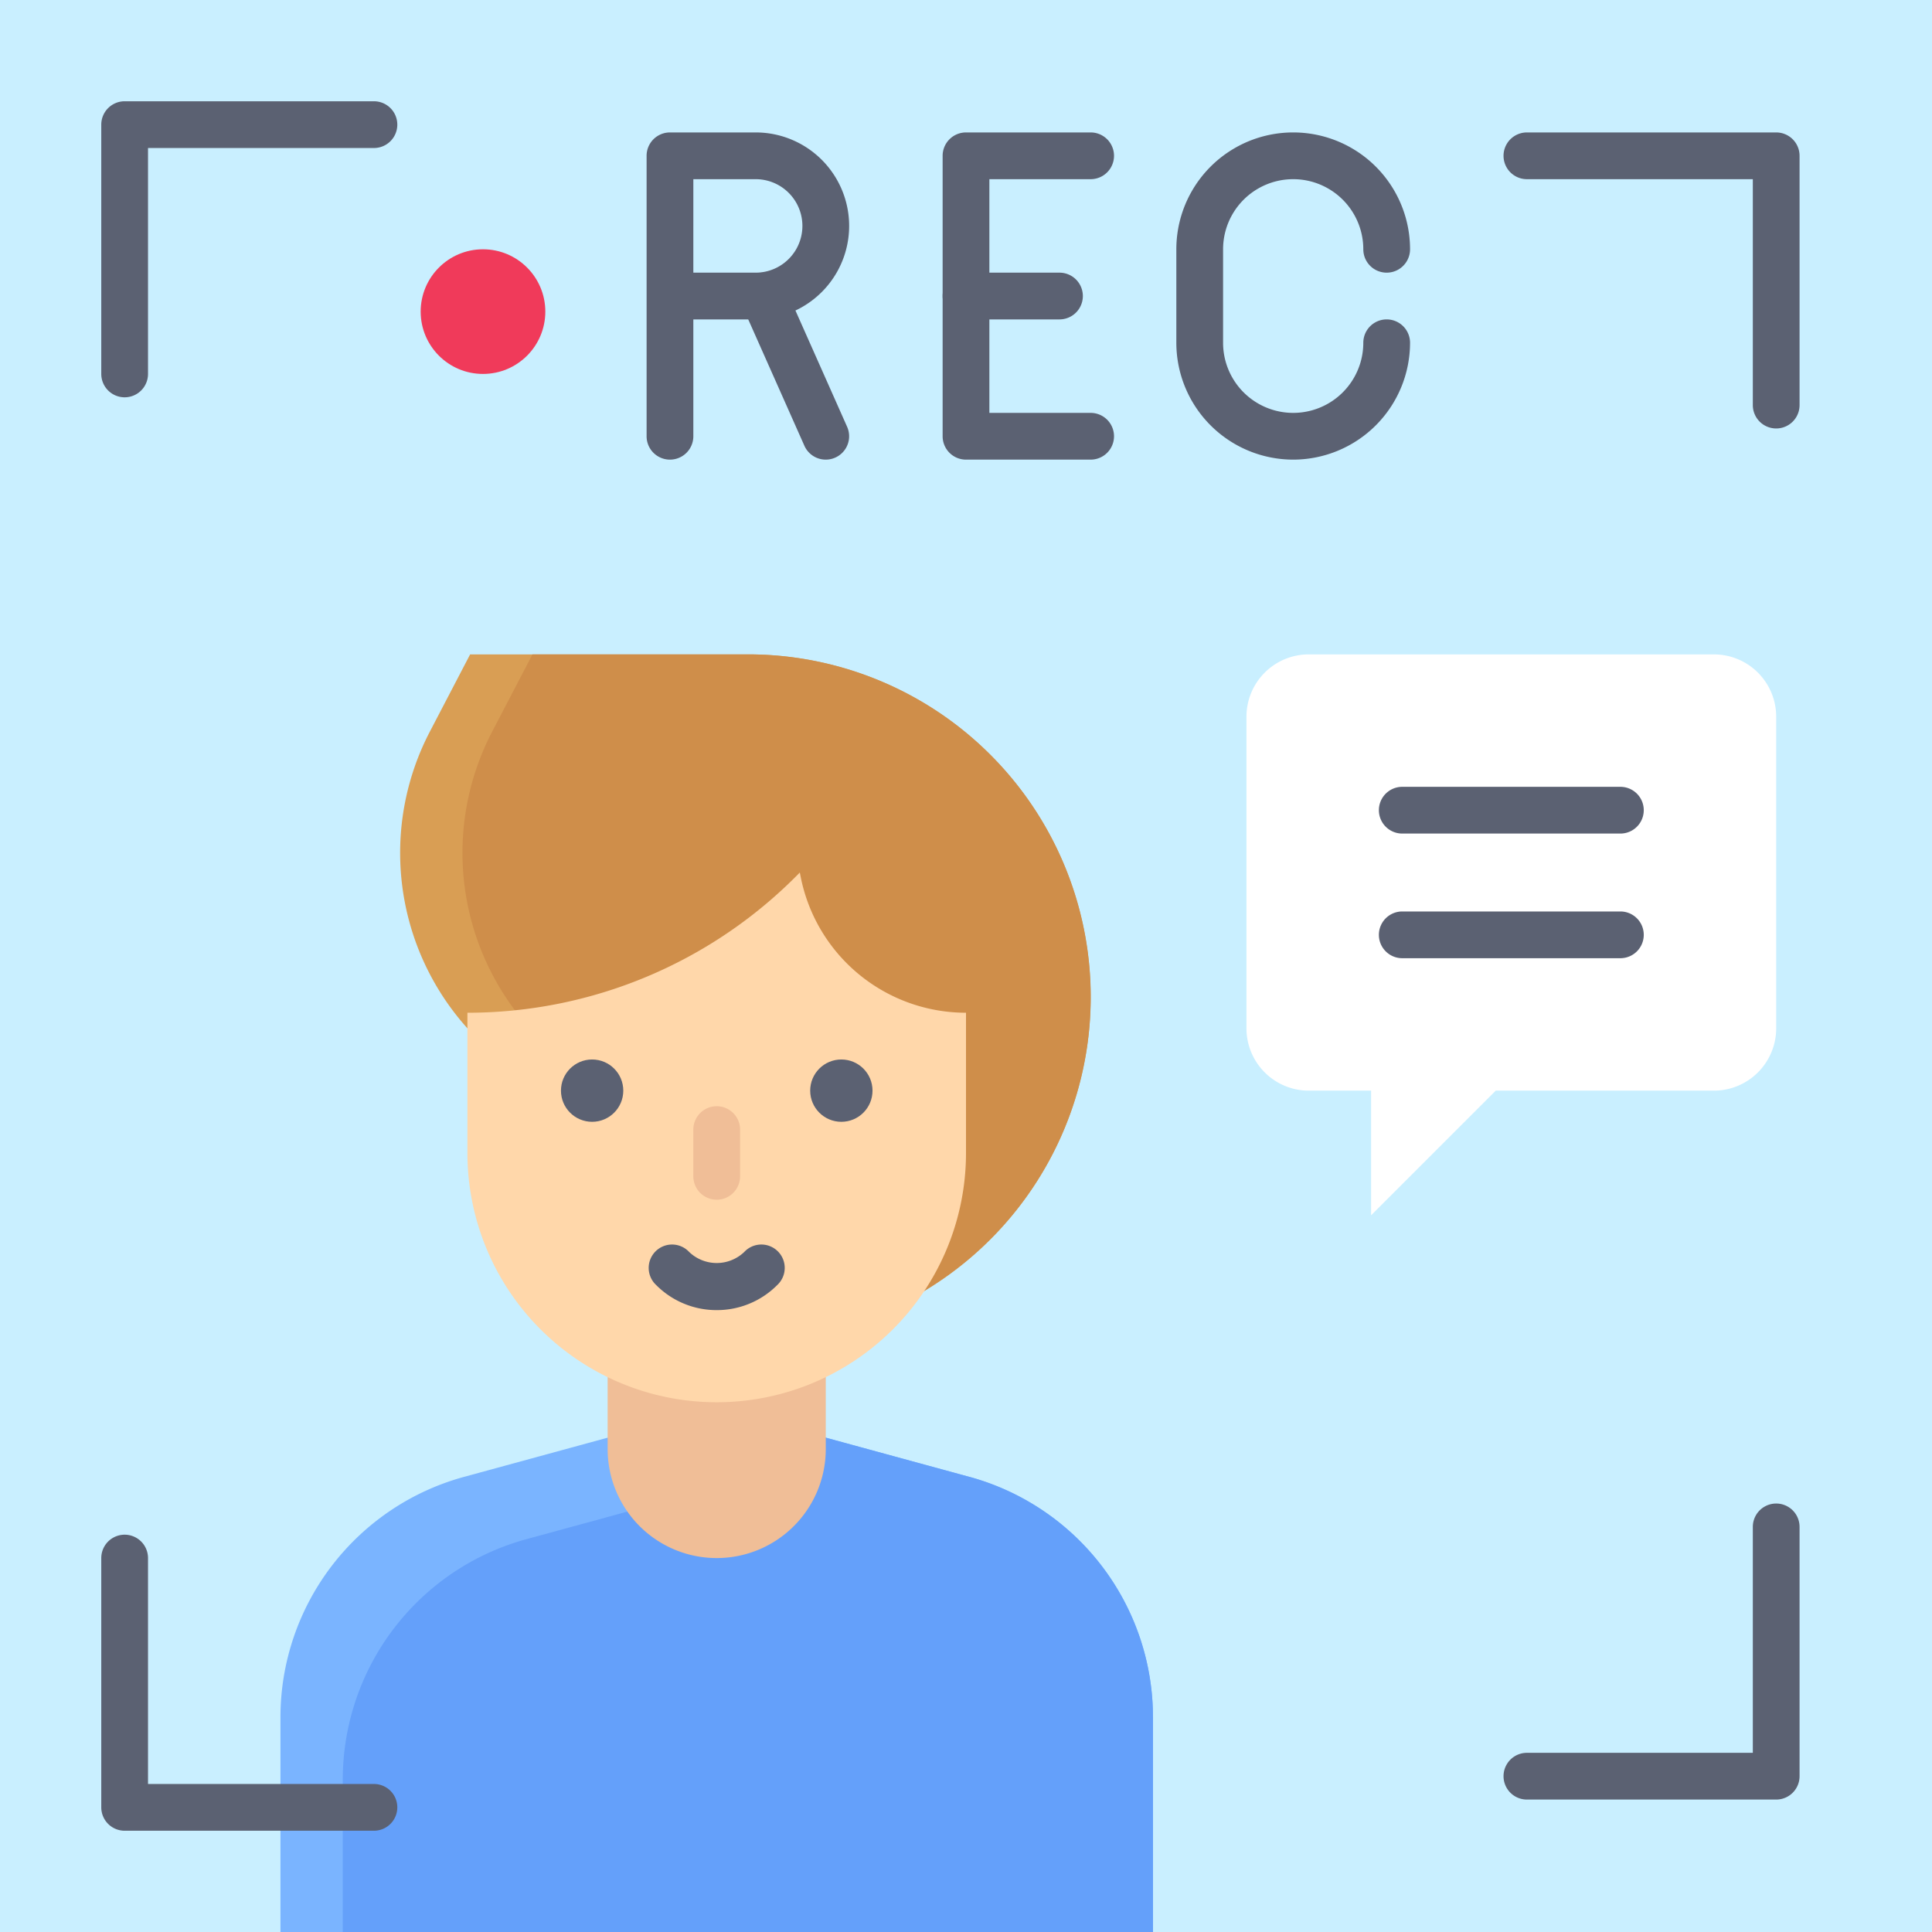 <svg xmlns="http://www.w3.org/2000/svg" width="62" height="62" viewBox="0 0 62 62">
  <rect x="0" y="0" width="62" height="62" fill="#333333" stroke="none"/>
  <g id="Group_112" data-name="Group 112" transform="translate(-1 -1)">
    <path id="Path_278" data-name="Path 278" d="M63,63H38L24,61,10,63H1V1H63Z" fill="#c9efff"/>
    <path id="Path_279" data-name="Path 279" d="M25,44,16,34a8.419,8.419,0,0,1-1.2-9.532L16.087,22H25a11,11,0,0,1,0,22Z" fill="#d99e54"/>
    <path id="Path_280" data-name="Path 280" d="M18,34l8.849,9.833A10.994,10.994,0,0,0,25,22H18.087L16.8,24.468A8.419,8.419,0,0,0,18,34Z" fill="#cf8e4a"/>
    <path id="Path_281" data-name="Path 281" d="M38,63H10V56.11a8,8,0,0,1,5.9-7.718L21,47h6l5.1,1.392A8,8,0,0,1,38,56.11Z" fill="#7ab4ff"/>
    <path id="Path_282" data-name="Path 282" d="M32.1,48.392,27,47H25.571L23,49l-5.1,1.392A8,8,0,0,0,12,58.11V63H38V56.11a8,8,0,0,0-5.895-7.718Z" fill="#64a0fa"/>
    <path id="Path_283" data-name="Path 283" d="M20.5,42.25h7V47.5a3.5,3.5,0,1,1-7,0Z" fill="#f0be97"/>
    <path id="Path_284" data-name="Path 284" d="M24,46a8,8,0,0,1-8-8V33.5a14.891,14.891,0,0,0,10.595-4.427L26.667,29l.028.14A5.408,5.408,0,0,0,32,33.5V38A8,8,0,0,1,24,46Z" fill="#ffd7aa"/>
    <path id="Path_285" data-name="Path 285" d="M24,39.5a.75.75,0,0,1-.75-.75v-1.5a.75.75,0,0,1,1.5,0v1.5A.75.75,0,0,1,24,39.5Z" fill="#f0be97"/>
    <g id="Group_111" data-name="Group 111">
      <circle id="Ellipse_17" data-name="Ellipse 17" cx="1" cy="1" r="1" transform="translate(27 35)" fill="#5b6172"/>
      <circle id="Ellipse_18" data-name="Ellipse 18" cx="1" cy="1" r="1" transform="translate(19.002 35)" fill="#5b6172"/>
      <path id="Path_286" data-name="Path 286" d="M24,43.043a2.73,2.73,0,0,1-1.944-.806.75.75,0,1,1,1.06-1.06,1.279,1.279,0,0,0,1.768,0,.75.75,0,1,1,1.06,1.06A2.73,2.73,0,0,1,24,43.043Z" fill="#5b6172"/>
      <path id="Path_287" data-name="Path 287" d="M22.5,15.75a.75.75,0,0,1-.75-.75V6a.75.75,0,0,1,.75-.75h2.75a3,3,0,0,1,0,6h-2V15A.75.75,0,0,1,22.5,15.75Zm.75-6h2a1.5,1.5,0,0,0,0-3h-2Z" fill="#5b6172"/>
      <path id="Path_288" data-name="Path 288" d="M36,15.75H32a.75.75,0,0,1-.75-.75V6A.75.75,0,0,1,32,5.25h4a.75.75,0,0,1,0,1.5H32.75v7.5H36a.75.75,0,0,1,0,1.5Z" fill="#5b6172"/>
      <path id="Path_289" data-name="Path 289" d="M42.5,15.75A3.754,3.754,0,0,1,38.75,12V9a3.75,3.75,0,0,1,7.5,0,.75.75,0,1,1-1.5,0,2.25,2.25,0,0,0-4.5,0v3a2.25,2.25,0,0,0,4.5,0,.75.75,0,0,1,1.5,0,3.754,3.754,0,0,1-3.75,3.75Z" fill="#5b6172"/>
      <path id="Path_290" data-name="Path 290" d="M35,11.25H32a.75.75,0,0,1,0-1.5h3a.75.75,0,0,1,0,1.5Z" fill="#5b6172"/>
      <path id="Path_291" data-name="Path 291" d="M27.5,15.75a.75.75,0,0,1-.686-.445l-2-4.5a.75.75,0,1,1,1.371-.609l2,4.5A.75.75,0,0,1,27.5,15.75Z" fill="#5b6172"/>
    </g>
    <path id="Path_292" data-name="Path 292" d="M41,24V34a2,2,0,0,0,2,2h2v4l4-4h7a2,2,0,0,0,2-2V24a2,2,0,0,0-2-2H43A2,2,0,0,0,41,24Z" fill="#fff"/>
    <path id="Path_293" data-name="Path 293" d="M53,27.75H46a.75.75,0,0,1,0-1.5h7a.75.75,0,1,1,0,1.5Z" fill="#5b6172"/>
    <path id="Path_294" data-name="Path 294" d="M53,31.75H46a.75.75,0,1,1,0-1.5h7a.75.75,0,1,1,0,1.5Z" fill="#5b6172"/>
    <path id="Path_295" data-name="Path 295" d="M5,13.75A.75.75,0,0,1,4.25,13V5A.75.75,0,0,1,5,4.25h8a.75.75,0,0,1,0,1.5H5.75V13A.75.75,0,0,1,5,13.75Z" fill="#5b6172"/>
    <path id="Path_296" data-name="Path 296" d="M58,14.75a.75.75,0,0,1-.75-.75V6.75H50a.75.75,0,0,1,0-1.5h8a.75.75,0,0,1,.75.75v8a.75.75,0,0,1-.75.75Z" fill="#5b6172"/>
    <path id="Path_297" data-name="Path 297" d="M58,58.75H50a.75.75,0,0,1,0-1.5h7.25V50a.75.75,0,0,1,1.5,0v8A.75.75,0,0,1,58,58.75Z" fill="#5b6172"/>
    <path id="Path_298" data-name="Path 298" d="M13,59.75H5A.75.75,0,0,1,4.25,59V51a.75.75,0,0,1,1.5,0v7.25H13a.75.75,0,0,1,0,1.5Z" fill="#5b6172"/>
    <circle id="Ellipse_19" data-name="Ellipse 19" cx="2" cy="2" r="2" transform="translate(14.5 9)" fill="#f03a5a"/>
  </g>
</svg>

